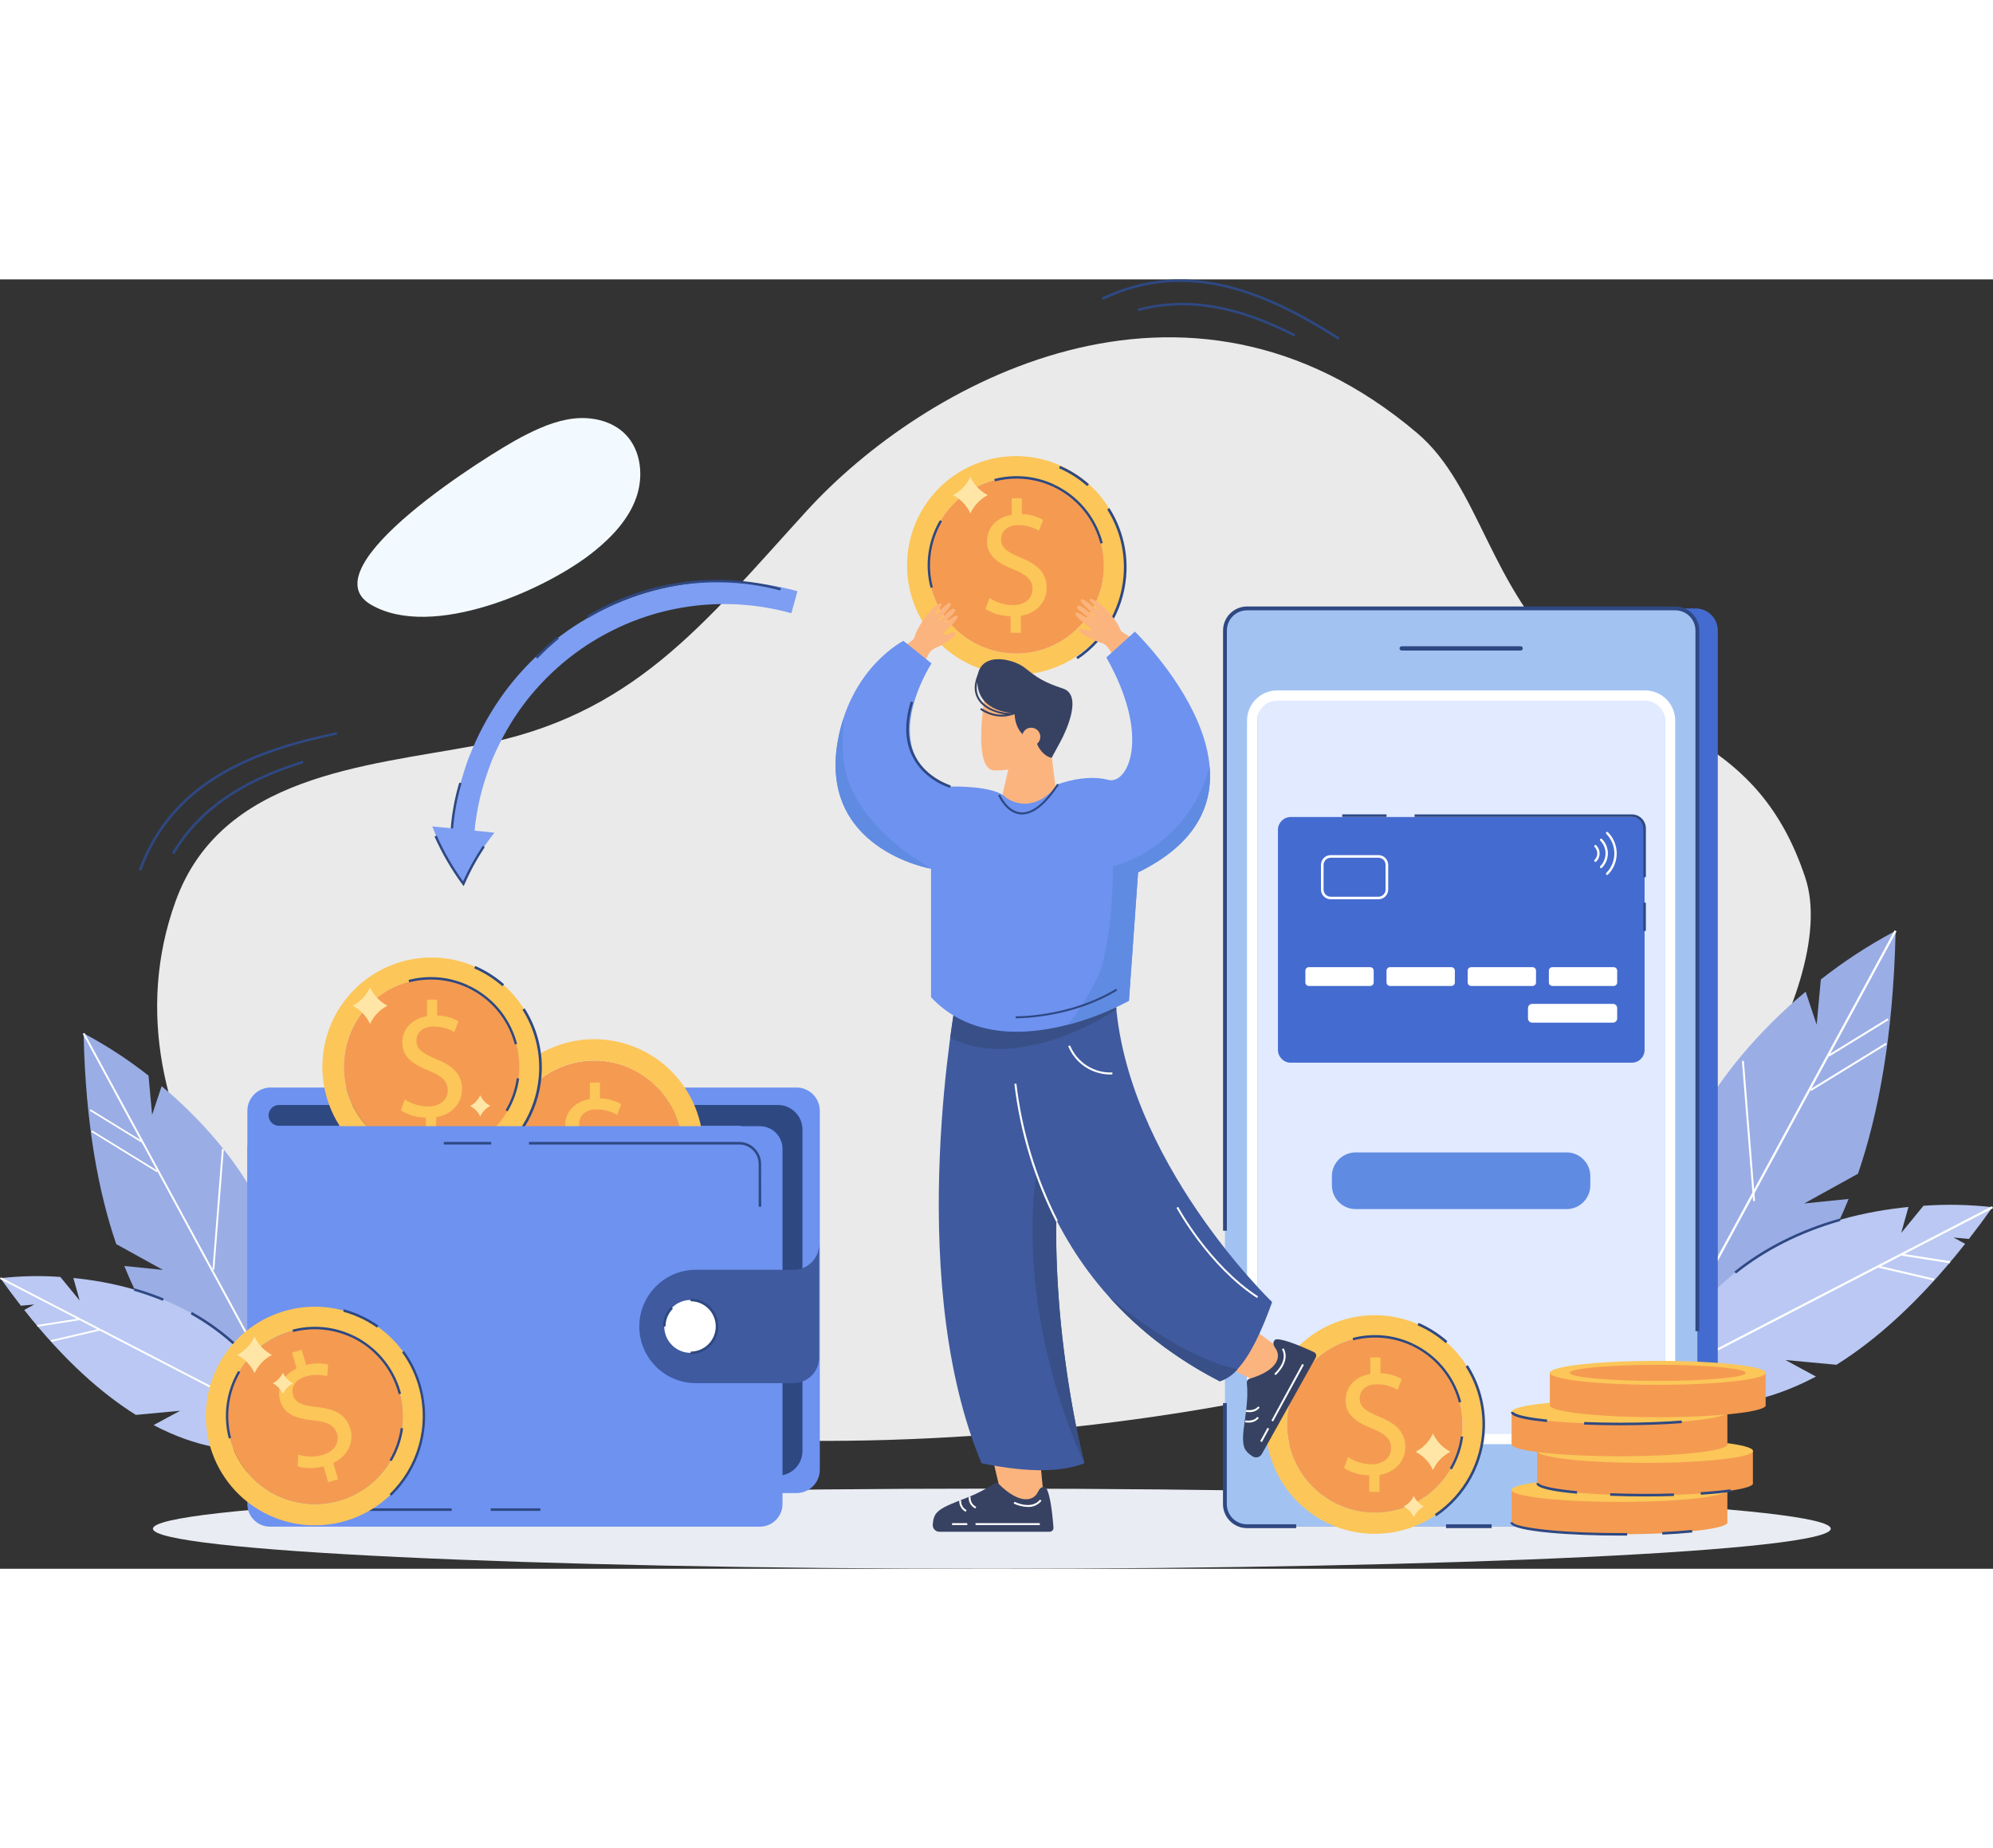 <svg width="330" height="306" viewBox="0 0 473 306" fill="none" xmlns="http://www.w3.org/2000/svg">
<rect x="0" y="0" width="473" height="306" fill="#333333" stroke="none"/>
<g clip-path="url(#clip0_450_2583)">
<path d="M235.396 306C345.356 306 434.497 301.742 434.497 296.49C434.497 291.238 345.356 286.98 235.396 286.98C125.436 286.98 36.295 291.238 36.295 296.49C36.295 301.742 125.436 306 235.396 306Z" fill="#E9ECF2"/>
<path d="M104 264.371C69.45 253.615 22.68 199.917 41.683 147.554C52.497 117.762 86.449 115.543 113.132 110.589C150.218 103.711 166.911 81.838 191.471 54.921C218.917 24.84 281.263 -10.303 336.386 36.518C351.233 49.13 353.594 73.511 372.755 90.624C392.024 107.838 417.148 107.917 428.454 141.995C437.264 168.55 399.337 223.794 373.636 240.261C326.103 270.711 181.91 288.582 104 264.371Z" fill="#EAEAEA"/>
<path d="M449.874 154.613V155.179C449.31 179.26 445.887 197.867 440.957 212.251L428.194 219.305L438.444 218.263L438.738 218.235C432.385 233.995 424.219 243.963 416.668 250.252C412.806 253.515 408.499 256.208 403.877 258.251L403.166 258.551C402.601 258.795 402.036 259.015 401.471 259.213H394.655C394.576 258.891 394.503 258.574 394.435 258.251C394.39 258.047 394.345 257.844 394.305 257.645C394.265 257.447 394.192 257.079 394.141 256.847C387.726 225.39 399.145 201.168 413.291 184.219C413.332 184.157 413.379 184.101 413.432 184.049C418.014 178.608 423.069 173.586 428.539 169.043L431.148 176.872L432.142 166.144C437.579 161.869 443.381 158.081 449.479 154.823L449.874 154.613Z" fill="#9AADE5"/>
<path d="M450.106 154.738L449.857 155.196L434.367 183.766L434.09 184.27L429.866 192.06L429.725 192.32L416.256 217.154L416.239 217.188L394.294 257.657L393.966 258.263L393.441 259.225H392.848L393.362 258.263L394.124 256.859L415.782 216.922L416.183 216.18L449.462 154.817L449.648 154.483L450.106 154.738Z" fill="white"/>
<path d="M447.575 181.174L429.642 192.198L429.881 192.589L447.814 181.565L447.575 181.174Z" fill="white"/>
<path d="M447.986 175.382L433.929 184.023L434.168 184.414L448.225 175.773L447.986 175.382Z" fill="white"/>
<path d="M413.872 185.462L413.414 185.498L416.068 218.744L416.525 218.708L413.872 185.462Z" fill="white"/>
<path d="M391.634 264.404C391.634 264.404 407.345 272.896 430.984 260.385L423.739 256.457L435.846 257.589C445.119 251.787 455.443 242.735 466.387 228.883L463.62 227.383L467.291 227.722C469.135 225.349 470.999 222.837 472.881 220.188C467.444 219.571 461.962 219.457 456.504 219.848L451.218 226.296L452.941 220.137C433.096 222.096 403.911 230.938 391.634 264.404Z" fill="#BAC8F3"/>
<path d="M472.771 219.954L390.373 262.603L390.609 263.061L473.006 220.412L472.771 219.954Z" fill="white"/>
<path d="M451.466 231.234L451.392 231.709L462.774 233.492L462.848 233.016L451.466 231.234Z" fill="white"/>
<path d="M445.832 234.063L445.723 234.532L458.946 237.616L459.054 237.148L445.832 234.063Z" fill="white"/>
<path d="M412.004 235.936L411.637 235.466C418.662 229.84 427.076 225.605 436.643 222.883L436.812 223.449C427.308 226.166 418.978 230.372 412.004 235.936Z" fill="#2E4882"/>
<path d="M407.683 83.327V290.654C407.684 291.342 407.549 292.025 407.287 292.661C407.025 293.298 406.639 293.876 406.154 294.364C405.668 294.851 405.091 295.238 404.457 295.502C403.822 295.765 403.141 295.901 402.454 295.901H300.803C299.415 295.9 298.085 295.346 297.105 294.362C296.124 293.378 295.573 292.044 295.573 290.654V83.327C295.576 81.943 296.126 80.616 297.101 79.636C298.077 78.656 299.399 78.102 300.78 78.096H402.431C403.119 78.093 403.801 78.225 404.438 78.486C405.075 78.747 405.653 79.132 406.141 79.618C406.629 80.104 407.017 80.682 407.281 81.318C407.546 81.955 407.683 82.637 407.683 83.327Z" fill="#446BD0"/>
<path d="M402.832 83.327V290.654C402.833 291.342 402.698 292.025 402.436 292.661C402.173 293.298 401.788 293.876 401.303 294.364C400.817 294.851 400.24 295.238 399.606 295.502C398.971 295.765 398.29 295.901 397.603 295.901H295.952C294.564 295.9 293.234 295.346 292.254 294.362C291.273 293.378 290.722 292.044 290.722 290.654V83.327C290.722 81.937 291.273 80.603 292.254 79.62C293.235 78.637 294.565 78.085 295.952 78.085H397.603C398.29 78.084 398.97 78.219 399.605 78.483C400.24 78.746 400.817 79.132 401.302 79.619C401.788 80.106 402.173 80.684 402.436 81.32C402.698 81.956 402.833 82.638 402.832 83.327Z" fill="#A2C3F2"/>
<path d="M395.135 104.827V269.16C395.135 272.505 392.6 275.217 389.488 275.217H304.061C300.938 275.217 298.414 272.505 298.414 269.16V104.827C298.414 101.481 300.944 98.77 304.061 98.77H389.477C392.6 98.77 395.135 101.481 395.135 104.827Z" fill="#E1EAFF"/>
<path d="M360.896 88.082H332.659C332.593 88.082 332.527 88.069 332.465 88.043C332.404 88.017 332.348 87.98 332.302 87.932C332.255 87.885 332.218 87.829 332.193 87.767C332.168 87.705 332.156 87.639 332.157 87.573C332.157 87.439 332.21 87.311 332.304 87.216C332.398 87.122 332.526 87.069 332.659 87.069H360.896C360.962 87.068 361.028 87.08 361.09 87.105C361.151 87.13 361.207 87.167 361.255 87.214C361.302 87.261 361.339 87.317 361.365 87.378C361.391 87.44 361.404 87.506 361.404 87.573C361.404 87.708 361.35 87.837 361.255 87.933C361.16 88.028 361.03 88.082 360.896 88.082Z" fill="#2E4882"/>
<path d="M371.801 207.191H321.732C318.622 207.191 316.101 209.718 316.101 212.835V214.997C316.101 218.114 318.622 220.641 321.732 220.641H371.801C374.91 220.641 377.431 218.114 377.431 214.997V212.835C377.431 209.718 374.91 207.191 371.801 207.191Z" fill="#608BE2"/>
<path d="M390.567 276.434H302.971C301.08 276.398 299.28 275.612 297.965 274.249C296.651 272.886 295.929 271.055 295.957 269.16V104.827C295.929 102.931 296.651 101.101 297.965 99.737C299.28 98.374 301.08 97.588 302.971 97.552H390.567C392.458 97.588 394.258 98.374 395.573 99.737C396.887 101.101 397.609 102.931 397.58 104.827V269.16C397.609 271.055 396.887 272.886 395.573 274.249C394.258 275.612 392.458 276.398 390.567 276.434ZM302.971 99.981C301.722 100.015 300.537 100.544 299.677 101.453C298.816 102.361 298.35 103.574 298.38 104.827V269.16C298.35 270.412 298.816 271.625 299.677 272.534C300.537 273.442 301.722 273.971 302.971 274.005H390.567C391.816 273.971 393.001 273.442 393.861 272.534C394.722 271.625 395.188 270.412 395.158 269.16V104.827C395.188 103.574 394.722 102.361 393.861 101.453C393.001 100.544 391.816 100.015 390.567 99.981H302.971Z" fill="white"/>
<path d="M306.332 185.895H387.28C388.955 185.895 390.312 184.534 390.312 182.855V130.634C390.312 128.955 388.955 127.594 387.28 127.594H306.332C304.657 127.594 303.299 128.955 303.299 130.634V182.855C303.299 184.534 304.657 185.895 306.332 185.895Z" fill="#446BD0"/>
<path d="M325.199 163.229H310.623C310.171 163.229 309.805 163.597 309.805 164.05V166.863C309.805 167.317 310.171 167.684 310.623 167.684H325.199C325.651 167.684 326.018 167.317 326.018 166.863V164.05C326.018 163.597 325.651 163.229 325.199 163.229Z" fill="white"/>
<path d="M344.462 163.229H329.886C329.434 163.229 329.068 163.597 329.068 164.05V166.863C329.068 167.317 329.434 167.684 329.886 167.684H344.462C344.914 167.684 345.281 167.317 345.281 166.863V164.05C345.281 163.597 344.914 163.229 344.462 163.229Z" fill="white"/>
<path d="M363.725 163.229H349.149C348.697 163.229 348.33 163.597 348.33 164.05V166.863C348.33 167.317 348.697 167.684 349.149 167.684H363.725C364.177 167.684 364.544 167.317 364.544 166.863V164.05C364.544 163.597 364.177 163.229 363.725 163.229Z" fill="white"/>
<path d="M382.988 163.229H368.412C367.96 163.229 367.593 163.597 367.593 164.05V166.863C367.593 167.317 367.96 167.684 368.412 167.684H382.988C383.44 167.684 383.807 167.317 383.807 166.863V164.05C383.807 163.597 383.44 163.229 382.988 163.229Z" fill="white"/>
<path d="M382.807 171.941H363.635C363.083 171.941 362.635 172.39 362.635 172.943V175.394C362.635 175.947 363.083 176.396 363.635 176.396H382.807C383.359 176.396 383.807 175.947 383.807 175.394V172.943C383.807 172.39 383.359 171.941 382.807 171.941Z" fill="white"/>
<path d="M313.504 144.803V138.95C313.505 138.335 313.75 137.746 314.184 137.312C314.618 136.878 315.206 136.635 315.819 136.635H327.147C327.761 136.635 328.349 136.878 328.783 137.312C329.217 137.746 329.461 138.335 329.463 138.95V144.803C329.461 145.418 329.217 146.007 328.783 146.441C328.349 146.875 327.761 147.118 327.147 147.118H315.819C315.206 147.118 314.618 146.875 314.184 146.441C313.75 146.007 313.505 145.418 313.504 144.803ZM315.819 137.257C315.37 137.257 314.939 137.436 314.621 137.755C314.303 138.073 314.125 138.505 314.125 138.956V144.809C314.125 145.259 314.303 145.691 314.621 146.01C314.939 146.328 315.37 146.507 315.819 146.507H327.147C327.597 146.507 328.028 146.328 328.345 146.01C328.663 145.691 328.842 145.259 328.842 144.809V138.95C328.842 138.5 328.663 138.068 328.345 137.749C328.028 137.431 327.597 137.252 327.147 137.252L315.819 137.257Z" fill="white"/>
<path d="M381.141 141.067C381.141 140.991 381.172 140.917 381.226 140.863C382.449 139.634 383.137 137.969 383.137 136.233C383.137 134.496 382.449 132.831 381.226 131.602C381.199 131.576 381.178 131.545 381.164 131.51C381.15 131.476 381.142 131.439 381.142 131.401C381.142 131.364 381.15 131.327 381.164 131.292C381.178 131.258 381.199 131.227 381.226 131.2C381.279 131.148 381.35 131.119 381.424 131.119C381.497 131.119 381.568 131.148 381.621 131.2C382.95 132.536 383.697 134.346 383.697 136.233C383.697 138.119 382.95 139.929 381.621 141.265C381.568 141.317 381.497 141.346 381.424 141.346C381.35 141.346 381.279 141.317 381.226 141.265C381.173 141.213 381.142 141.142 381.141 141.067Z" fill="white"/>
<path d="M379.712 133.006C379.713 132.969 379.72 132.932 379.735 132.898C379.749 132.864 379.771 132.834 379.797 132.808C379.822 132.781 379.853 132.759 379.887 132.745C379.921 132.73 379.958 132.722 379.995 132.722C380.032 132.722 380.068 132.73 380.102 132.745C380.136 132.759 380.167 132.781 380.192 132.808C381.096 133.715 381.603 134.945 381.603 136.227C381.603 137.509 381.096 138.739 380.192 139.646C380.167 139.673 380.136 139.695 380.102 139.71C380.068 139.724 380.032 139.732 379.995 139.732C379.958 139.732 379.921 139.724 379.887 139.71C379.853 139.695 379.822 139.673 379.797 139.646C379.77 139.621 379.749 139.59 379.734 139.556C379.719 139.522 379.712 139.485 379.712 139.448C379.712 139.411 379.719 139.374 379.734 139.34C379.749 139.306 379.77 139.275 379.797 139.25C380.594 138.447 381.042 137.36 381.042 136.227C381.042 135.094 380.594 134.007 379.797 133.204C379.771 133.179 379.749 133.148 379.735 133.114C379.72 133.08 379.713 133.043 379.712 133.006Z" fill="white"/>
<path d="M378.363 137.959C378.363 137.922 378.371 137.886 378.385 137.852C378.4 137.818 378.421 137.787 378.447 137.761C378.852 137.356 379.079 136.806 379.079 136.233C379.079 135.66 378.852 135.11 378.447 134.704C378.396 134.651 378.367 134.58 378.367 134.506C378.367 134.432 378.396 134.361 378.447 134.308C378.473 134.281 378.503 134.259 378.537 134.245C378.571 134.23 378.608 134.222 378.645 134.222C378.682 134.222 378.719 134.23 378.753 134.245C378.787 134.259 378.817 134.281 378.843 134.308C379.095 134.56 379.296 134.86 379.433 135.191C379.57 135.521 379.64 135.875 379.64 136.233C379.64 136.59 379.57 136.944 379.433 137.275C379.296 137.605 379.095 137.905 378.843 138.157C378.817 138.184 378.787 138.206 378.753 138.221C378.719 138.236 378.682 138.243 378.645 138.243C378.608 138.243 378.571 138.236 378.537 138.221C378.503 138.206 378.473 138.184 378.447 138.157C378.421 138.132 378.4 138.101 378.385 138.067C378.371 138.033 378.363 137.996 378.363 137.959Z" fill="white"/>
<path d="M403.29 249.618H402.381V83.327C402.378 82.058 401.873 80.842 400.978 79.946C400.082 79.049 398.869 78.545 397.603 78.543H295.952C294.686 78.545 293.473 79.049 292.577 79.946C291.682 80.842 291.177 82.058 291.174 83.327V225.775H290.271V83.327C290.272 81.817 290.871 80.369 291.936 79.302C293.001 78.234 294.446 77.634 295.952 77.632H397.603C399.11 77.634 400.555 78.234 401.621 79.301C402.687 80.369 403.287 81.817 403.29 83.327V249.618Z" fill="#2E4882"/>
<path d="M307.63 296.354H295.935C294.428 296.352 292.983 295.751 291.917 294.682C290.852 293.614 290.254 292.164 290.254 290.654V266.68H291.157V290.654C291.159 291.923 291.663 293.14 292.558 294.038C293.454 294.936 294.668 295.441 295.935 295.443H307.63V296.354Z" fill="#2E4882"/>
<path d="M354.012 295.443H343.191V296.354H354.012V295.443Z" fill="#2E4882"/>
<path d="M409.988 294.984C409.988 296.552 398.512 297.815 384.366 297.815C370.219 297.815 358.744 296.541 358.744 294.984C358.742 294.956 358.742 294.927 358.744 294.899V287.223H409.959V294.905C409.972 294.93 409.982 294.957 409.988 294.984Z" fill="#F49B51"/>
<path d="M384.36 290.133C398.511 290.133 409.982 288.861 409.982 287.291C409.982 285.722 398.511 284.449 384.36 284.449C370.21 284.449 358.738 285.722 358.738 287.291C358.738 288.861 370.21 290.133 384.36 290.133Z" fill="#FCC659"/>
<path d="M416.041 285.723C416.041 287.291 404.566 288.553 390.42 288.553C376.273 288.553 364.798 287.28 364.798 285.723C364.795 285.695 364.795 285.666 364.798 285.638V277.962H416.013V285.621C416.028 285.653 416.038 285.688 416.041 285.723Z" fill="#F49B51"/>
<path d="M390.414 280.872C404.565 280.872 416.036 279.599 416.036 278.03C416.036 276.461 404.565 275.188 390.414 275.188C376.264 275.188 364.792 276.461 364.792 278.03C364.792 279.599 376.264 280.872 390.414 280.872Z" fill="#FCC659"/>
<path d="M409.988 276.462C409.988 278.024 398.512 279.292 384.366 279.292C370.219 279.292 358.744 278.019 358.744 276.462C358.741 276.434 358.741 276.405 358.744 276.377V268.695H409.959V276.354C409.974 276.389 409.984 276.425 409.988 276.462Z" fill="#F49B51"/>
<path d="M384.36 271.611C398.511 271.611 409.982 270.338 409.982 268.769C409.982 267.2 398.511 265.927 384.36 265.927C370.21 265.927 358.738 267.2 358.738 268.769C358.738 270.338 370.21 271.611 384.36 271.611Z" fill="#FCC659"/>
<path d="M384.366 298.126C373.947 298.126 358.445 297.288 358.445 294.984H359.049C359.049 295.867 367.746 297.52 384.366 297.52H386.167V298.126H384.366Z" fill="#2E4882"/>
<path d="M394.525 297.894L394.497 297.288C397.089 297.163 399.472 296.994 401.567 296.784L401.63 297.384C399.523 297.599 397.129 297.769 394.525 297.894Z" fill="#2E4882"/>
<path d="M374.257 288.18C364.629 287.302 364.629 286.085 364.629 285.689H365.233C365.233 285.983 366.865 286.901 374.308 287.58L374.257 288.18Z" fill="#2E4882"/>
<path d="M390.55 288.831C387.669 288.831 384.84 288.78 382.141 288.672L382.169 288.067C386.986 288.253 392.334 288.276 397.281 288.123V288.729C395.101 288.797 392.831 288.831 390.55 288.831Z" fill="#2E4882"/>
<path d="M403.663 288.429L403.617 287.823C406.351 287.642 408.734 287.41 410.705 287.133L410.789 287.733C408.813 288.016 406.407 288.248 403.663 288.429Z" fill="#2E4882"/>
<path d="M367.136 271.186C358.597 270.314 358.597 269.21 358.597 268.797H359.201C359.201 268.797 359.422 269.788 367.198 270.586L367.136 271.186Z" fill="#2E4882"/>
<path d="M384.53 271.939C381.582 271.939 378.702 271.888 375.968 271.781V271.169C378.696 271.277 381.565 271.333 384.507 271.333C389.765 271.333 394.813 271.158 399.111 270.824L399.156 271.43C394.864 271.764 389.793 271.939 384.53 271.939Z" fill="#2E4882"/>
<path d="M419.068 267.195C419.068 268.763 407.599 270.026 393.447 270.026C379.295 270.026 367.825 268.752 367.825 267.195C367.822 267.167 367.822 267.139 367.825 267.11V259.434H419.04V267.093C419.055 267.126 419.064 267.16 419.068 267.195Z" fill="#F49B51"/>
<path d="M393.447 262.344C407.597 262.344 419.068 261.072 419.068 259.502C419.068 257.933 407.597 256.661 393.447 256.661C379.296 256.661 367.825 257.933 367.825 259.502C367.825 261.072 379.296 262.344 393.447 262.344Z" fill="#FCC659"/>
<path d="M414.313 259.508C414.313 260.561 404.973 261.416 393.447 261.416C381.921 261.416 372.552 260.561 372.552 259.508C372.552 258.455 381.898 257.595 393.447 257.595C404.995 257.595 414.313 258.449 414.313 259.508Z" fill="#F49B51"/>
<path d="M326.967 245.826C320.104 245.638 313.448 248.191 308.463 252.923C303.479 257.654 300.573 264.177 300.385 271.056C300.292 274.462 300.869 277.853 302.084 281.035C303.298 284.218 305.126 287.129 307.464 289.603C309.801 292.077 312.602 294.065 315.706 295.453C318.81 296.842 322.157 297.604 325.555 297.696C328.953 297.788 332.335 297.209 335.51 295.991C338.684 294.774 341.588 292.941 344.056 290.598C346.524 288.255 348.507 285.448 349.893 282.337C351.278 279.226 352.039 275.871 352.131 272.465C352.316 265.588 349.77 258.919 345.051 253.923C340.332 248.928 333.827 246.015 326.967 245.826ZM347.088 272.33C347.02 275.072 346.41 277.775 345.294 280.28C344.177 282.785 342.576 285.043 340.582 286.923C338.602 288.816 336.266 290.296 333.711 291.277C331.156 292.259 328.431 292.722 325.696 292.641C320.179 292.476 314.952 290.126 311.16 286.106C307.369 282.086 305.322 276.722 305.468 271.192C305.535 268.449 306.144 265.748 307.26 263.243C308.376 260.738 309.976 258.479 311.968 256.598C315.826 252.918 320.952 250.87 326.278 250.881H326.842C332.263 251.035 337.411 253.301 341.194 257.196C344.977 261.091 347.097 266.31 347.105 271.747C347.094 271.95 347.094 272.137 347.088 272.33Z" fill="#FCC659"/>
<path d="M347.094 271.758C347.094 271.95 347.094 272.137 347.094 272.324C347.026 275.067 346.416 277.769 345.299 280.274C344.182 282.779 342.581 285.037 340.588 286.917C338.607 288.812 336.271 290.293 333.715 291.276C331.158 292.258 328.433 292.722 325.696 292.64C320.179 292.476 314.952 290.126 311.16 286.106C307.369 282.085 305.322 276.722 305.467 271.192C305.535 268.449 306.144 265.748 307.26 263.243C308.375 260.738 309.976 258.479 311.968 256.598C315.826 252.918 320.952 250.87 326.278 250.881H326.842C332.264 251.035 337.413 253.303 341.194 257.201C344.975 261.099 347.091 266.321 347.094 271.758Z" fill="#F49B51"/>
<path d="M324.945 287.733V283.804C322.846 283.802 320.788 283.214 319.004 282.106L319.936 279.502C321.598 280.594 323.539 281.183 325.527 281.2C328.283 281.2 330.146 279.609 330.146 277.39C330.146 275.171 328.633 273.926 325.758 272.76C321.805 271.203 319.354 269.414 319.354 266.029C319.354 262.802 321.647 260.368 325.216 259.768V255.84H327.622V259.61C329.393 259.626 331.131 260.095 332.67 260.974L331.699 263.538C330.22 262.66 328.528 262.204 326.809 262.219C323.821 262.219 322.692 264.008 322.692 265.565C322.692 267.586 324.132 268.599 327.503 269.997C331.502 271.633 333.523 273.654 333.523 277.119C333.523 280.192 331.389 283.068 327.39 283.73V287.778L324.945 287.733Z" fill="#FCC659"/>
<path d="M346.241 266.539C346.196 266.369 346.145 266.199 346.1 266.029C345.285 263.203 343.876 260.585 341.969 258.349C340.062 256.113 337.701 254.312 335.042 253.066L335.28 252.556C338.006 253.832 340.43 255.676 342.387 257.966C344.345 260.257 345.792 262.94 346.631 265.837C346.693 266.046 346.738 266.222 346.783 266.403L346.241 266.539Z" fill="#2E4882"/>
<path d="M335.042 253.066C330.71 251.036 325.807 250.584 321.178 251.787L321.037 251.221C325.793 249.985 330.83 250.452 335.28 252.539L335.042 253.066Z" fill="#2E4882"/>
<path d="M344.552 282.451L344.067 282.162C345.434 279.827 346.327 277.243 346.693 274.56L347.257 274.639C346.879 277.397 345.959 280.052 344.552 282.451Z" fill="#2E4882"/>
<path d="M343.107 252.449C341.113 250.698 338.862 249.268 336.432 248.209L336.674 247.643C339.163 248.726 341.468 250.191 343.508 251.985L343.107 252.449Z" fill="#2E4882"/>
<path d="M340.87 293.546L340.532 293.042C343.91 290.758 346.697 287.699 348.661 284.12C350.625 280.54 351.71 276.543 351.826 272.46C351.974 267.353 350.587 262.32 347.845 258.013L348.359 257.685C351.163 262.096 352.581 267.249 352.43 272.477C352.312 276.657 351.202 280.748 349.192 284.413C347.182 288.077 344.329 291.208 340.87 293.546Z" fill="#2E4882"/>
<path d="M390.617 141.865H390.013V130.312C390.012 129.587 389.724 128.892 389.213 128.38C388.701 127.867 388.008 127.579 387.285 127.577H335.726V126.972H387.285C388.169 126.972 389.017 127.324 389.641 127.95C390.266 128.576 390.617 129.426 390.617 130.312V141.865Z" fill="#2E4882"/>
<path d="M390.612 147.934H390.007V154.619H390.612V147.934Z" fill="#2E4882"/>
<path d="M329.062 126.966H318.552V127.572H329.062V126.966Z" fill="#2E4882"/>
<path d="M141.131 64.437C145.316 61.04 149.173 56.925 150.986 51.836C152.799 46.747 152.177 40.514 148.354 36.693C145.243 33.586 140.51 32.533 136.139 33.031C131.768 33.529 127.668 35.386 123.777 37.418C116.312 41.312 72.906 68.292 87.996 77.174C102.532 85.727 129.916 73.568 141.131 64.437Z" fill="#F3FAFF"/>
<path d="M41.333 136.403L40.813 136.091C46.935 125.856 56.795 118.911 71.873 114.235L72.048 114.801C57.128 119.42 47.386 126.287 41.333 136.403Z" fill="#2E4882"/>
<path d="M33.494 140.365L32.929 140.161C40.836 118.39 61.115 111.404 79.915 107.442L80.039 108.008C61.397 111.965 41.293 118.882 33.494 140.365Z" fill="#2E4882"/>
<path d="M307.162 13.563C293.269 6.448 281.512 4.506 270.149 7.529L269.997 6.963C281.506 3.923 293.405 5.831 307.438 13.048L307.162 13.563Z" fill="#2E4882"/>
<path d="M317.592 14.322C301.514 4.087 282.314 -5.038 261.758 4.891L261.492 4.325C282.314 -5.683 301.701 3.487 317.92 13.812L317.592 14.322Z" fill="#2E4882"/>
<path d="M241.856 41.952C238.459 41.859 235.076 42.437 231.902 43.655C228.727 44.873 225.823 46.705 223.356 49.048C220.888 51.391 218.905 54.199 217.521 57.31C216.136 60.422 215.377 63.776 215.286 67.182C215.193 70.588 215.771 73.978 216.986 77.16C218.201 80.342 220.029 83.252 222.367 85.726C224.704 88.199 227.505 90.187 230.608 91.575C233.712 92.963 237.058 93.725 240.456 93.816C247.313 93.997 253.961 91.441 258.938 86.71C263.916 81.979 266.815 75.46 266.998 68.586C267.185 61.713 264.642 55.047 259.927 50.053C255.213 45.058 248.713 42.145 241.856 41.952ZM261.983 68.473C261.916 71.216 261.306 73.918 260.189 76.423C259.072 78.928 257.471 81.186 255.478 83.067C253.497 84.959 251.161 86.439 248.606 87.42C246.051 88.401 243.327 88.865 240.591 88.784C235.071 88.625 229.839 86.279 226.041 82.26C222.244 78.24 220.192 72.875 220.335 67.341C220.401 64.598 221.009 61.896 222.125 59.391C223.241 56.886 224.842 54.628 226.835 52.747C230.691 49.063 235.817 47.013 241.145 47.024H241.71C247.135 47.176 252.289 49.442 256.074 53.342C259.86 57.241 261.98 62.466 261.983 67.907C261.983 68.071 261.983 68.263 261.983 68.473Z" fill="#FCC659"/>
<path d="M261.983 67.907C261.983 68.099 261.983 68.292 261.983 68.473C261.916 71.216 261.306 73.918 260.189 76.423C259.072 78.928 257.471 81.186 255.478 83.067C253.498 84.96 251.162 86.44 248.607 87.422C246.051 88.403 243.327 88.866 240.591 88.784C235.071 88.627 229.837 86.281 226.04 82.261C222.242 78.241 220.19 72.875 220.335 67.341C220.401 64.598 221.009 61.896 222.125 59.391C223.241 56.886 224.842 54.628 226.835 52.747C230.691 49.063 235.817 47.013 241.145 47.024H241.71C247.135 47.176 252.289 49.442 256.074 53.342C259.86 57.241 261.98 62.466 261.983 67.907Z" fill="#F49B51"/>
<path d="M239.84 83.853V79.925C237.742 79.919 235.685 79.332 233.899 78.227L234.831 75.617C236.494 76.709 238.434 77.299 240.422 77.315C243.178 77.315 245.042 75.719 245.042 73.5C245.042 71.281 243.528 70.041 240.654 68.875C236.7 67.318 234.25 65.524 234.25 62.144C234.25 58.912 236.542 56.483 240.111 55.878V51.949H242.517V55.725C244.287 55.736 246.024 56.203 247.56 57.083L246.589 59.653C245.113 58.77 243.423 58.311 241.704 58.329C238.711 58.329 237.587 60.118 237.587 61.674C237.587 63.695 239.022 64.709 242.399 66.112C246.397 67.743 248.413 69.769 248.413 73.228C248.413 76.302 246.278 79.183 242.286 79.84V83.887L239.84 83.853Z" fill="#FCC659"/>
<path d="M261.17 62.699C261.125 62.523 261.069 62.342 261.018 62.167C260.203 59.346 258.796 56.731 256.89 54.499C254.985 52.268 252.626 50.47 249.972 49.226L250.214 48.711C252.94 49.989 255.362 51.835 257.318 54.126C259.275 56.417 260.721 59.101 261.56 61.997C261.616 62.184 261.667 62.371 261.718 62.563L261.17 62.699Z" fill="#2E4882"/>
<path d="M249.972 49.226C245.64 47.194 240.736 46.742 236.108 47.947L235.966 47.381C240.724 46.144 245.762 46.608 250.214 48.694L249.972 49.226Z" fill="#2E4882"/>
<path d="M220.849 73.211C220.139 70.52 219.97 67.714 220.352 64.957C220.734 62.2 221.659 59.547 223.074 57.151L223.559 57.434C222.187 59.764 221.288 62.343 220.916 65.023C220.544 67.703 220.705 70.43 221.391 73.047L220.849 73.211Z" fill="#2E4882"/>
<path d="M258.03 49.062C256.04 47.308 253.788 45.877 251.355 44.822L251.592 44.256C254.083 45.338 256.391 46.803 258.431 48.598L258.03 49.062Z" fill="#2E4882"/>
<path d="M255.771 90.142L255.433 89.639C258.811 87.353 261.598 84.293 263.563 80.713C265.527 77.133 266.612 73.135 266.727 69.05C266.882 63.947 265.504 58.914 262.774 54.604L263.288 54.276C266.091 58.687 267.509 63.84 267.36 69.067C267.239 73.251 266.124 77.345 264.109 81.01C262.093 84.675 259.235 87.806 255.771 90.142Z" fill="#2E4882"/>
<path d="M237.565 123.773L239.857 113.924L249.215 110.018L250.909 123.773C250.909 123.773 249.525 132.706 240.913 135.91C232.301 139.114 237.565 123.773 237.565 123.773Z" fill="#FCB47E"/>
<path d="M233.882 97.875C233.882 97.875 230.545 116.392 235.961 116.527C241.376 116.663 245.826 114.58 246.933 113.329C248.04 112.078 248.882 105.97 248.882 105.97C248.882 105.97 249.576 98.045 246.239 96.505C242.901 94.966 235.684 92.305 233.882 97.875Z" fill="#FCB47E"/>
<path d="M251.7 109.655C250.638 111.625 249.588 113.55 249.588 113.55C248.006 113.301 246.25 111.32 245.945 109.587C245.945 109.587 240.964 109.123 240.789 102.947C240.789 102.947 232.143 103.004 231.94 95.481C231.737 87.957 240.371 89.899 243.234 92.197C246.098 94.496 247.831 95.662 252.27 97.1C256.986 98.639 253.066 107.125 251.7 109.655Z" fill="#374263"/>
<path d="M247.656 288.502L246.595 277.56H235.051L237.559 288.185C237.559 288.185 238.897 291.746 242.777 291.616C243.802 291.62 244.807 291.328 245.672 290.777C246.537 290.225 247.226 289.435 247.656 288.502Z" fill="#FCB47E"/>
<path d="M304.474 254.272L295.613 247.796L287.961 256.411L299.318 262.18C299.318 262.18 300.724 262.457 303.57 259.972C306.416 257.487 304.474 254.272 304.474 254.272Z" fill="#FCB47E"/>
<path d="M257.37 280.968C250.694 283.498 242.156 282.808 232.956 280.968C232.691 280.328 232.425 279.683 232.171 279.032C214.665 234.629 227.055 170.13 227.055 170.13H254.642L254.021 191.448C252.831 197.053 251.971 202.724 251.446 208.431C247.927 245.656 257.37 280.968 257.37 280.968Z" fill="#3F5A9F"/>
<path d="M257.364 280.951C256.935 280.085 241.235 248.118 245.911 212.031L250.886 216.05C249.204 249.822 257.138 280.102 257.364 280.951Z" fill="#385087"/>
<path d="M301.91 242.707C299.38 249.822 296.686 255.353 293.755 258.557C292.636 259.908 291.169 260.926 289.514 261.5C285.475 259.438 281.587 257.091 277.881 254.475C277.4 254.141 276.926 253.802 276.452 253.457C275.825 252.992 275.204 252.528 274.605 252.058C274.328 251.849 274.04 251.634 273.792 251.419C273.227 250.994 272.713 250.553 272.194 250.122C271.674 249.692 271.268 249.341 270.816 248.951C268.512 246.958 266.317 244.841 264.242 242.61C264.043 242.399 263.855 242.19 263.678 241.982L263.26 241.524C235.441 210.559 240.524 170.13 240.524 170.13H264.705C266.778 208.861 301.91 242.707 301.91 242.707Z" fill="#3F5A9F"/>
<path d="M270.132 86.231C268.066 84.719 266.625 83.887 266.281 83.638C265.84 83.321 265.716 82.54 265.225 81.748C264.045 79.936 261.588 76.726 259.047 75.832C258.725 75.719 258.482 76.064 258.821 76.438C259.442 77.123 260.617 78.136 260.436 78.272C260.046 78.6 257.296 75.289 256.522 76.058C255.958 76.624 259.911 79.597 259.764 79.783C259.453 80.151 256.46 76.766 255.726 77.519C254.992 78.272 258.635 80.146 258.476 80.468C258.318 80.791 255.822 78.725 255.331 79.195C254.585 79.908 259.081 82.699 258.956 83.112C258.798 83.785 256.477 82.387 256.133 83.174C255.788 83.961 259.047 85.32 259.662 85.625C261.08 86.344 262.113 86.033 263.254 87.805C263.875 88.784 264.496 89.752 265.106 90.731L270.132 86.231Z" fill="#FCB47E"/>
<path d="M213.18 88.444C215.071 86.746 216.41 85.738 216.732 85.455C217.054 85.172 217.15 84.323 217.579 83.463C218.556 81.532 220.657 78.079 223.085 76.919C223.395 76.766 223.683 77.083 223.379 77.485C222.814 78.232 221.769 79.336 221.967 79.483C222.39 79.766 224.79 76.177 225.62 76.857C226.264 77.372 222.622 80.74 222.797 80.91C223.147 81.244 225.762 77.559 226.569 78.238C227.377 78.917 223.96 81.165 224.152 81.465C224.344 81.764 226.603 79.449 227.145 79.862C227.958 80.491 223.791 83.751 223.955 84.148C224.186 84.799 226.343 83.157 226.778 83.904C227.213 84.651 224.107 86.35 223.531 86.735C222.193 87.595 221.131 87.397 220.188 89.288C219.674 90.324 219.16 91.354 218.657 92.39L213.18 88.444Z" fill="#FCB47E"/>
<path d="M264.954 173.288C261.591 175.437 258.048 177.289 254.365 178.825C249.868 180.746 245.109 181.978 240.247 182.481C235.201 183.031 230.1 182.19 225.496 180.047C225.796 177.783 226.089 175.864 226.332 174.33C230.611 176.525 235.339 177.697 240.145 177.755C244.971 177.833 249.783 177.227 254.439 175.955C257.994 175.014 261.475 173.811 264.852 172.354C264.892 172.666 264.92 172.977 264.954 173.288Z" fill="#385087"/>
<path d="M220.967 170.367V139.861C220.967 139.861 193.651 135.208 198.999 108.665C202.388 91.801 214.416 85.784 214.416 85.784L221.074 91.144C221.074 91.144 206.922 112.837 225.553 120.366C225.553 120.366 236.034 120.037 238.762 122.992C238.762 122.992 244.77 127.809 251.101 119.822C251.101 119.822 257.545 117.303 263.034 118.781C267.552 119.998 273.374 108.767 262.565 89.724L269.342 83.593C269.342 83.593 308.974 121.792 270.104 140.722L267.936 171.188C267.936 171.188 237.841 188.301 220.967 170.367Z" fill="#6D92F0"/>
<path d="M244.742 110.72C245.934 110.72 246.899 109.751 246.899 108.557C246.899 107.363 245.934 106.395 244.742 106.395C243.551 106.395 242.585 107.363 242.585 108.557C242.585 109.751 243.551 110.72 244.742 110.72Z" fill="#FCB47E"/>
<path d="M250.627 223.607C245.443 213.38 242.098 202.318 240.744 190.927L241.218 190.865C242.569 202.2 245.899 213.208 251.056 223.386L250.627 223.607Z" fill="white"/>
<path d="M263.621 188.697C261.458 188.716 259.339 188.085 257.537 186.885C255.736 185.685 254.334 183.972 253.512 181.966L253.964 181.802C254.772 183.777 256.17 185.453 257.965 186.601C259.761 187.748 261.867 188.31 263.994 188.21V188.691L263.621 188.697Z" fill="white"/>
<path d="M242.579 126.977H242.156C238.717 126.655 236.977 122.63 236.904 122.449L237.35 122.262C237.35 122.302 239.044 126.19 242.201 126.485C244.849 126.728 247.775 124.447 250.903 119.692L251.304 119.958C248.227 124.622 245.296 126.977 242.579 126.977Z" fill="#2E4882"/>
<path d="M220.973 139.861C220.973 139.861 193.651 135.208 198.999 108.665C199.275 107.272 199.629 105.896 200.061 104.544C200.123 104.47 200.196 104.396 200.264 104.328C199.812 110.318 199.598 115.565 202.246 121.237C207.769 133.114 221.323 139.827 220.973 139.861Z" fill="#608BE2"/>
<path d="M270.099 140.733L267.93 171.199C263.289 173.684 258.37 175.606 253.275 176.923C254.732 175.819 260.843 166.45 261.87 161.712C263.706 153.221 263.937 148.324 264.169 139.273C273.205 136.918 283.528 128.93 287.074 115.599C287.876 124.69 284.008 133.946 270.099 140.733Z" fill="#608BE2"/>
<path d="M241.19 175.355H241.055V174.896C241.184 174.896 253.891 175.071 264.892 168.346L265.14 168.76C254.642 175.156 242.619 175.355 241.19 175.355Z" fill="#2E4882"/>
<path d="M293.755 258.58C292.636 259.93 291.169 260.948 289.514 261.523C285.475 259.461 281.587 257.113 277.881 254.498C277.4 254.164 276.926 253.824 276.452 253.479C275.825 253.015 275.204 252.551 274.605 252.081C274.328 251.871 274.04 251.656 273.792 251.441C273.227 251.017 272.713 250.575 272.194 250.145C271.674 249.715 271.268 249.364 270.816 248.973C268.511 246.973 266.317 244.849 264.242 242.61C264.043 242.399 263.855 242.19 263.678 241.982L263.26 241.524C279.767 255.217 290.344 258.019 293.755 258.58Z" fill="#385087"/>
<path d="M298.329 241.739C286.69 234.159 279.292 220.471 279.219 220.335L279.62 220.12C279.693 220.256 287.035 233.842 298.578 241.354L298.329 241.739Z" fill="white"/>
<path d="M249.119 297.214H222.944C222.727 297.215 222.512 297.171 222.313 297.084C222.114 296.997 221.935 296.87 221.787 296.71C221.64 296.551 221.527 296.362 221.456 296.157C221.384 295.951 221.357 295.733 221.374 295.516V295.482C221.374 295.284 221.419 295.075 221.447 294.871C221.501 294.22 221.708 293.592 222.051 293.037C223.294 291.384 225.705 290.631 229.997 288.927C232.09 288.069 234.095 287.009 235.983 285.763C236.143 285.659 236.333 285.613 236.522 285.632C236.711 285.652 236.888 285.736 237.022 285.87C242.195 290.965 245.375 289.833 246.329 287.767C247.052 286.17 248.08 286.504 248.368 286.974C249.237 288.435 249.717 292.72 249.909 294.899C249.909 295.126 249.955 295.341 249.966 295.511L250.011 296.156C250.032 296.286 250.025 296.419 249.99 296.546C249.955 296.673 249.893 296.791 249.808 296.891C249.724 296.992 249.618 297.073 249.499 297.129C249.38 297.184 249.25 297.214 249.119 297.214Z" fill="#374263"/>
<path d="M231.488 291.695C230.964 291.447 230.531 291.04 230.248 290.533C229.966 290.025 229.848 289.442 229.912 288.865L230.359 288.938C230.302 289.423 230.4 289.913 230.639 290.338C230.877 290.763 231.244 291.101 231.686 291.305L231.488 291.695Z" fill="white"/>
<path d="M229.184 292.471C228.694 292.217 228.29 291.825 228.02 291.343C227.75 290.861 227.626 290.31 227.665 289.759L228.111 289.816C228.084 290.278 228.192 290.739 228.422 291.141C228.652 291.543 228.993 291.869 229.404 292.08L229.184 292.471Z" fill="white"/>
<path d="M243.957 291.327C242.783 291.298 241.628 291.021 240.569 290.512L240.778 290.11C240.817 290.11 244.787 292.131 246.832 289.584L247.182 289.867C246.794 290.345 246.301 290.725 245.742 290.979C245.182 291.232 244.571 291.352 243.957 291.327Z" fill="white"/>
<path d="M246.775 295.171H231.522V295.624H246.775V295.171Z" fill="white"/>
<path d="M229.562 295.171H225.954V295.624H229.562V295.171Z" fill="white"/>
<path d="M312.278 255.845L299.493 278.738C299.389 278.932 299.247 279.102 299.074 279.237C298.901 279.372 298.701 279.47 298.489 279.523C298.276 279.576 298.054 279.585 297.838 279.547C297.622 279.509 297.416 279.426 297.234 279.304C297.064 279.19 296.901 279.066 296.731 278.941C296.193 278.574 295.748 278.086 295.432 277.515C294.602 275.624 295.127 273.15 295.737 268.56C296.012 266.306 296.069 264.031 295.907 261.767C295.895 261.578 295.949 261.391 296.057 261.237C296.166 261.082 296.324 260.97 296.505 260.917C303.451 258.868 304.061 255.562 302.717 253.706C301.684 252.29 302.474 251.554 303.022 251.532C304.716 251.487 308.67 253.156 310.64 254.04L311.205 254.289L311.77 254.56C311.893 254.605 312.004 254.675 312.098 254.766C312.192 254.857 312.265 254.967 312.313 255.088C312.361 255.21 312.383 255.34 312.377 255.47C312.371 255.601 312.337 255.729 312.278 255.845Z" fill="#374263"/>
<path d="M296.471 268.82C296.21 268.821 295.949 268.798 295.692 268.752L295.782 268.305C295.782 268.305 297.669 268.678 298.606 267.473L298.962 267.75C298.657 268.108 298.273 268.391 297.841 268.577C297.409 268.762 296.941 268.846 296.471 268.82Z" fill="white"/>
<path d="M296.268 271.299C296.005 271.301 295.742 271.278 295.483 271.231L295.579 270.784C295.579 270.784 297.46 271.163 298.403 269.952L298.764 270.229C298.458 270.588 298.074 270.871 297.641 271.057C297.208 271.242 296.738 271.325 296.268 271.299Z" fill="white"/>
<path d="M302.734 260.051L302.441 259.706C302.474 259.678 305.829 256.751 304.253 253.892L304.649 253.672C306.405 256.859 302.774 260.023 302.734 260.051Z" fill="white"/>
<path d="M309.051 257.4L301.743 270.821L302.139 271.038L309.448 257.617L309.051 257.4Z" fill="white"/>
<path d="M300.813 272.543L299.084 275.718L299.481 275.935L301.21 272.76L300.813 272.543Z" fill="white"/>
<path d="M225.468 120.671C225.236 120.603 219.646 118.973 216.749 113.612C214.744 109.921 214.546 105.398 216.15 100.173L216.715 100.349C215.162 105.41 215.348 109.774 217.279 113.312C220.058 118.441 225.587 120.071 225.643 120.105L225.468 120.671Z" fill="#2E4882"/>
<path d="M239.643 103.321C237.536 103.321 234.221 102.421 232.488 100.253C231.415 98.911 230.539 96.539 232.488 92.894L232.894 93.109C231.437 95.877 231.426 98.204 232.86 99.992C234.871 102.506 239.112 103.219 240.767 102.772L240.891 103.213C240.481 103.303 240.062 103.339 239.643 103.321Z" fill="#374263"/>
<path d="M237.7 103.762C235.879 103.729 234.109 103.151 232.617 102.104L232.866 101.724C237.83 105.008 241.636 102.177 241.676 102.149L241.947 102.511C240.687 103.343 239.208 103.779 237.7 103.762Z" fill="#374263"/>
<path d="M19.85 178.932C19.85 179.102 19.85 179.266 19.85 179.442C20.33 200.33 23.312 216.475 27.587 228.951L38.656 235.07L29.767 234.165H29.513C35.025 247.835 42.106 256.479 48.657 261.936C52.013 264.765 55.756 267.098 59.771 268.865L60.386 269.126C60.895 269.341 61.386 269.528 61.849 269.692H67.762C67.83 269.412 67.892 269.135 67.948 268.86C67.993 268.684 68.027 268.509 68.061 268.333C68.095 268.158 68.163 267.869 68.208 267.637C73.77 240.352 63.865 219.339 51.594 204.632C51.557 204.582 51.518 204.535 51.475 204.491C47.5 199.767 43.112 195.41 38.362 191.471L36.103 198.264L35.245 188.963C30.526 185.248 25.492 181.954 20.2 179.119L19.85 178.932Z" fill="#9AADE5"/>
<path d="M19.641 179.04L19.861 179.436L33.296 204.225L33.539 204.66L37.204 211.419L37.329 211.646L49.007 233.185L49.024 233.219L68.061 268.327L68.349 268.854L68.801 269.686H69.32L68.869 268.854L68.208 267.631L49.419 232.987L49.069 232.342L20.2 179.108L20.042 178.819L19.641 179.04Z" fill="white"/>
<path d="M21.868 201.976L21.661 202.314L37.22 211.879L37.427 211.541L21.868 201.976Z" fill="white"/>
<path d="M21.507 196.953L21.3 197.291L33.494 204.787L33.701 204.449L21.507 196.953Z" fill="white"/>
<path d="M50.865 234.991L53.113 206.393L52.672 206.359L50.43 234.957L50.865 234.991Z" fill="white"/>
<path d="M70.591 275.386C70.591 275.386 56.959 282.745 36.453 271.899L42.739 268.503L32.235 269.482C24.193 264.444 15.236 256.598 5.743 244.575L8.143 243.278L4.958 243.573C3.354 241.52 1.738 239.34 0.107 237.035C4.824 236.498 9.581 236.399 14.316 236.74L18.907 242.333L17.411 236.995C34.618 238.682 59.94 246.347 70.591 275.386Z" fill="#BAC8F3"/>
<path d="M0.194 236.821L-0.011 237.219L71.473 274.218L71.678 273.821L0.194 236.821Z" fill="white"/>
<path d="M18.679 246.602L8.803 248.148L8.867 248.562L18.743 247.016L18.679 246.602Z" fill="white"/>
<path d="M23.575 249.062L12.101 251.739L12.196 252.147L23.67 249.47L23.575 249.062Z" fill="white"/>
<path d="M189.032 191.788H64.244C61.187 191.788 58.709 194.272 58.709 197.335V282.491C58.709 285.555 61.187 288.038 64.244 288.038H189.032C192.088 288.038 194.566 285.555 194.566 282.491V197.335C194.566 194.272 192.088 191.788 189.032 191.788Z" fill="#6D92F0"/>
<path d="M190.444 201.779V278.047C190.444 278.815 190.294 279.575 190.002 280.284C189.709 280.994 189.28 281.638 188.739 282.181C188.197 282.725 187.555 283.155 186.847 283.449C186.14 283.743 185.381 283.895 184.616 283.895H175.817V200.873H66.215C65.561 200.873 64.934 200.613 64.471 200.151C64.009 199.688 63.748 199.06 63.747 198.405C63.747 197.749 64.007 197.12 64.469 196.656C64.932 196.192 65.56 195.931 66.215 195.931H184.616C186.162 195.933 187.644 196.55 188.737 197.646C189.83 198.743 190.444 200.229 190.444 201.779Z" fill="#2E4882"/>
<path d="M157.153 193.039L157.509 193.486C159.187 195.652 160.421 198.13 161.138 200.777C161.855 203.423 162.042 206.186 161.688 208.906C161.351 211.628 160.478 214.256 159.121 216.637C157.764 219.019 155.949 221.107 153.781 222.781C149.409 226.167 143.875 227.675 138.394 226.976C132.913 226.277 127.932 223.426 124.545 219.05C122.865 216.885 121.631 214.407 120.914 211.76C120.196 209.113 120.01 206.35 120.366 203.63C121.023 198.331 123.698 193.492 127.832 190.124C127.979 189.999 128.131 189.88 128.284 189.761C132.576 186.437 137.992 184.92 143.381 185.532C148.771 186.144 153.711 188.837 157.153 193.039Z" fill="#F49B51"/>
<path d="M139.714 222.503V218.575C137.617 218.572 135.561 217.984 133.779 216.876L134.71 214.272C136.372 215.365 138.314 215.955 140.301 215.971C143.057 215.971 144.915 214.374 144.915 212.155C144.915 209.936 143.402 208.691 140.533 207.525C136.58 205.968 134.129 204.179 134.129 200.794C134.129 197.567 136.388 195.133 139.991 194.533V190.605H142.396V194.375C144.166 194.39 145.902 194.859 147.439 195.739L146.468 198.309C144.991 197.424 143.298 196.966 141.578 196.984C138.59 196.984 137.466 198.773 137.466 200.33C137.466 202.351 138.901 203.364 142.278 204.762C146.276 206.398 148.292 208.419 148.292 211.884C148.292 214.957 146.157 217.833 142.159 218.495V222.543L139.714 222.503Z" fill="#FCC659"/>
<path d="M147.575 181.162C144.287 180.299 140.862 180.094 137.495 180.558C134.129 181.022 130.886 182.146 127.953 183.867C125.02 185.587 122.453 187.87 120.401 190.585C118.348 193.3 116.849 196.394 115.99 199.69C115.128 202.986 114.923 206.42 115.386 209.795C115.849 213.17 116.971 216.421 118.687 219.362C120.403 222.302 122.681 224.875 125.39 226.933C128.098 228.992 131.185 230.495 134.473 231.357C137.762 232.219 141.187 232.424 144.554 231.959C147.922 231.495 151.165 230.37 154.098 228.649C157.032 226.928 159.598 224.644 161.652 221.929C163.705 219.214 165.204 216.12 166.064 212.823C166.925 209.527 167.129 206.094 166.665 202.719C166.202 199.344 165.079 196.094 163.362 193.154C161.645 190.214 159.367 187.641 156.659 185.584C153.95 183.526 150.863 182.024 147.575 181.162ZM161.179 211.544C160.494 214.2 159.289 216.694 157.636 218.88C155.982 221.067 153.912 222.902 151.545 224.281C149.184 225.675 146.571 226.586 143.857 226.96C141.142 227.334 138.381 227.164 135.733 226.46C130.395 225.051 125.832 221.579 123.044 216.804C120.256 212.03 119.47 206.341 120.858 200.987C121.543 198.331 122.748 195.838 124.402 193.653C126.056 191.468 128.126 189.633 130.492 188.255C135.086 185.54 140.549 184.708 145.74 185.935L146.304 186.076C151.545 187.458 156.043 190.831 158.846 195.481C161.649 200.13 162.536 205.69 161.32 210.984C161.27 211.176 161.23 211.363 161.179 211.544Z" fill="#FCC659"/>
<path d="M103.097 160.942C99.699 160.849 96.317 161.428 93.142 162.646C89.968 163.864 87.064 165.697 84.596 168.04C82.128 170.382 80.144 173.19 78.759 176.301C77.374 179.412 76.613 182.766 76.521 186.172C76.427 189.579 77.003 192.971 78.218 196.154C79.432 199.338 81.26 202.25 83.597 204.725C85.935 207.2 88.736 209.189 91.84 210.579C94.945 211.968 98.292 212.731 101.691 212.823C108.552 213.009 115.207 210.455 120.19 205.724C125.174 200.993 128.079 194.471 128.267 187.593C128.36 184.187 127.783 180.795 126.569 177.612C125.354 174.429 123.526 171.517 121.189 169.042C118.851 166.567 116.051 164.578 112.947 163.188C109.842 161.798 106.495 161.035 103.097 160.942ZM123.218 187.446C123.15 190.188 122.54 192.889 121.424 195.393C120.307 197.897 118.706 200.154 116.713 202.034C114.731 203.924 112.395 205.4 109.839 206.378C107.284 207.355 104.56 207.814 101.826 207.729C96.306 207.572 91.073 205.226 87.276 201.205C83.48 197.185 81.429 191.819 81.575 186.285C81.64 183.549 82.245 180.852 83.356 178.351C84.467 175.85 86.061 173.594 88.047 171.715C91.906 168.035 97.031 165.987 102.357 165.997H102.922C108.344 166.149 113.493 168.413 117.276 172.309C121.06 176.205 123.179 181.426 123.184 186.863C123.224 187.061 123.224 187.253 123.218 187.446Z" fill="#FCC659"/>
<path d="M118.542 173.651C118.666 173.798 118.785 173.951 118.904 174.098C120.583 176.265 121.816 178.744 122.534 181.391C123.251 184.039 123.438 186.803 123.083 189.523C122.746 192.245 121.874 194.872 120.517 197.252C119.159 199.633 117.344 201.72 115.176 203.392C110.803 206.773 105.272 208.276 99.794 207.574C94.317 206.871 89.341 204.02 85.957 199.645C84.278 197.478 83.043 195 82.325 192.352C81.607 189.704 81.419 186.94 81.773 184.219C82.421 178.932 85.072 174.097 89.176 170.713C89.329 170.588 89.481 170.475 89.634 170.356C93.93 167.02 99.356 165.498 104.756 166.113C110.156 166.729 115.102 169.433 118.542 173.651Z" fill="#F49B51"/>
<path d="M101.075 202.849V198.915C98.976 198.915 96.918 198.327 95.134 197.216L96.066 194.613C97.731 195.695 99.672 196.274 101.657 196.282C104.413 196.282 106.276 194.686 106.276 192.473C106.276 190.259 104.763 189.008 101.888 187.842C97.935 186.285 95.484 184.497 95.484 181.112C95.484 177.885 97.777 175.451 101.346 174.851V170.933H103.752V174.704C105.523 174.719 107.261 175.189 108.801 176.068L107.829 178.632C106.35 177.753 104.658 177.297 102.939 177.313C99.951 177.313 98.822 179.102 98.822 180.659C98.822 182.68 100.262 183.693 103.639 185.091C107.632 186.727 109.653 188.748 109.653 192.212C109.653 195.286 107.519 198.162 103.52 198.824V202.872L101.075 202.849Z" fill="#FCC659"/>
<path d="M119.237 167.752C117.244 166.002 114.992 164.571 112.562 163.512L112.805 162.946C115.293 164.03 117.598 165.494 119.638 167.288L119.237 167.752Z" fill="#2E4882"/>
<path d="M117.001 208.861L116.662 208.357C120.04 206.072 122.827 203.014 124.791 199.434C126.755 195.855 127.84 191.858 127.956 187.774C128.111 182.671 126.734 177.638 124.003 173.328L124.511 173C127.315 177.411 128.733 182.563 128.583 187.791C128.464 191.973 127.35 196.067 125.336 199.731C123.321 203.396 120.464 206.525 117.001 208.861Z" fill="#2E4882"/>
<path d="M122.173 181.553C122.128 181.378 122.077 181.202 122.027 181.027C121.209 178.208 119.8 175.597 117.894 173.368C115.988 171.139 113.629 169.344 110.975 168.103L111.218 167.594C113.944 168.869 116.366 170.714 118.323 173.004C120.279 175.294 121.725 177.978 122.563 180.874C122.62 181.072 122.676 181.253 122.721 181.44L122.173 181.553Z" fill="#2E4882"/>
<path d="M110.975 168.103C106.642 166.076 101.74 165.624 97.111 166.824L96.97 166.258C101.721 165.022 106.754 165.486 111.201 167.571L110.975 168.103Z" fill="#2E4882"/>
<path d="M120.485 197.454L119.999 197.166C121.373 194.835 122.273 192.255 122.648 189.574L123.213 189.654C122.826 192.409 121.898 195.06 120.485 197.454Z" fill="#2E4882"/>
<path d="M180.346 200.97H64.074C61.111 200.97 58.709 203.377 58.709 206.347V290.625C58.709 293.595 61.111 296.003 64.074 296.003H180.346C183.309 296.003 185.711 293.595 185.711 290.625V206.347C185.711 203.377 183.309 200.97 180.346 200.97Z" fill="#6D92F0"/>
<path d="M107.197 292.267H68.999C67.617 292.265 66.292 291.714 65.314 290.735C64.337 289.755 63.788 288.427 63.786 287.042V279.683H64.39V287.042C64.392 288.267 64.878 289.441 65.742 290.307C66.606 291.173 67.777 291.66 68.999 291.661H107.197V292.267Z" fill="#2E4882"/>
<path d="M128.25 291.656H116.475V292.261H128.25V291.656Z" fill="#2E4882"/>
<path d="M180.662 220.092H180.058V209.931C180.057 208.706 179.571 207.532 178.707 206.666C177.843 205.8 176.672 205.313 175.45 205.311H125.545V204.706H175.422C176.804 204.707 178.129 205.258 179.106 206.238C180.083 207.217 180.633 208.545 180.634 209.931L180.662 220.092Z" fill="#2E4882"/>
<path d="M116.571 204.706H105.322V205.311H116.571V204.706Z" fill="#2E4882"/>
<path d="M64.39 257.266H63.786V271.611H64.39V257.266Z" fill="#2E4882"/>
<path d="M194.408 228.974V255.845C194.409 256.647 194.252 257.441 193.946 258.181C193.64 258.922 193.192 259.595 192.627 260.162C192.061 260.729 191.39 261.178 190.651 261.485C189.912 261.791 189.12 261.948 188.32 261.948H165.166C163.401 261.951 161.653 261.605 160.022 260.929C158.391 260.254 156.908 259.263 155.66 258.012C154.411 256.762 153.421 255.277 152.746 253.642C152.071 252.007 151.724 250.255 151.726 248.486C151.727 246.718 152.076 244.968 152.755 243.336C153.433 241.703 154.427 240.222 155.679 238.976C156.924 237.727 158.404 236.737 160.032 236.062C161.66 235.387 163.404 235.04 165.166 235.042H188.32C188.49 235.042 188.659 235.042 188.828 235.042C190.348 234.914 191.764 234.22 192.797 233.096C193.83 231.973 194.405 230.502 194.408 228.974Z" fill="#3F5A9F"/>
<path d="M168.34 252.923C170.786 250.472 170.786 246.497 168.34 244.045C165.894 241.594 161.929 241.594 159.483 244.045C157.037 246.497 157.037 250.472 159.483 252.923C161.929 255.375 165.895 255.375 168.34 252.923Z" fill="white"/>
<path d="M163.913 255.064V254.458C165.492 254.457 167.007 253.827 168.124 252.708C169.241 251.588 169.869 250.07 169.87 248.486C169.869 246.903 169.241 245.385 168.124 244.265C167.007 243.145 165.492 242.516 163.913 242.514V241.908C164.776 241.907 165.631 242.076 166.429 242.406C167.227 242.735 167.953 243.22 168.564 243.83C169.175 244.441 169.661 245.167 169.993 245.966C170.324 246.764 170.496 247.621 170.497 248.486C170.496 249.352 170.324 250.208 169.993 251.007C169.661 251.806 169.175 252.531 168.564 253.142C167.953 253.753 167.227 254.237 166.429 254.567C165.631 254.897 164.776 255.066 163.913 255.064Z" fill="#2E4882"/>
<path d="M157.955 248.486H157.35C157.348 247.622 157.517 246.766 157.847 245.967C158.176 245.169 158.66 244.443 159.27 243.833L159.7 244.263C159.145 244.817 158.705 245.475 158.405 246.2C158.106 246.924 157.952 247.702 157.955 248.486Z" fill="#2E4882"/>
<path d="M56.236 253.638C52.923 250.51 49.235 247.808 45.257 245.594L45.551 245.062C49.574 247.301 53.303 250.034 56.654 253.196L56.236 253.638Z" fill="#2E4882"/>
<path d="M38.644 242.407C36.386 241.486 34.08 240.684 31.738 240.006L31.907 239.44C34.27 240.123 36.594 240.932 38.87 241.863L38.644 242.407Z" fill="#2E4882"/>
<path d="M189.252 74.004C179.387 71.269 169.018 70.908 158.988 72.951C153.992 73.958 149.134 75.564 144.52 77.734C139.89 79.885 135.53 82.577 131.531 85.755C127.55 88.936 123.949 92.568 120.801 96.579C117.676 100.614 115.023 104.996 112.895 109.638C112.364 110.77 111.895 111.988 111.404 113.165C110.913 114.342 110.512 115.559 110.139 116.777C109.357 119.206 108.714 121.678 108.213 124.181C107.976 125.432 107.75 126.689 107.586 127.957C107.541 128.274 107.496 128.585 107.462 128.902L107.423 129.247L107.395 129.457C107.395 129.734 107.327 130.023 107.304 130.295L102.589 129.819C104.478 134.655 106.973 139.23 110.015 143.433C111.921 139.088 114.39 135.013 117.356 131.313L112.641 130.838C112.641 130.578 112.697 130.323 112.726 130.068V129.876L112.765 129.564C112.765 129.27 112.838 128.998 112.878 128.693C113.03 127.532 113.234 126.377 113.443 125.228C113.901 122.932 114.491 120.664 115.21 118.435C115.555 117.303 115.99 116.227 116.374 115.118C116.758 114.008 117.255 112.95 117.74 111.886C119.697 107.629 122.136 103.611 125.008 99.913C127.903 96.232 131.213 92.9 134.874 89.984C138.541 87.071 142.536 84.601 146.779 82.625C151.013 80.636 155.471 79.163 160.055 78.238C169.258 76.369 178.771 76.709 187.818 79.228L189.252 74.004Z" fill="#7D9EF2"/>
<path d="M139.573 80.361L139.285 79.879C140.855 78.928 142.487 78.04 144.136 77.236C148.373 75.201 152.833 73.668 157.424 72.668C162.017 71.666 166.713 71.214 171.412 71.32C176.113 71.407 180.786 72.056 185.333 73.256L185.186 73.822C180.686 72.631 176.06 71.987 171.407 71.903C166.751 71.798 162.099 72.247 157.548 73.239C152.998 74.233 148.579 75.753 144.379 77.768C142.747 78.561 141.131 79.438 139.573 80.361Z" fill="#2E4882"/>
<path d="M127.521 89.984L127.109 89.593C127.623 89.027 128.177 88.518 128.707 88.008C129.012 87.714 129.317 87.442 129.617 87.125C129.916 86.808 130.136 86.667 130.39 86.446C131.006 85.88 131.644 85.314 132.288 84.81L132.649 85.246C132.005 85.772 131.373 86.327 130.763 86.871C130.509 87.091 130.26 87.318 130.001 87.539C129.741 87.759 129.436 88.105 129.097 88.416C128.572 88.931 128.03 89.452 127.521 89.984Z" fill="#2E4882"/>
<path d="M110.032 143.999L109.738 143.603C107.13 140.056 104.911 136.237 103.119 132.214L103.639 131.981C105.346 135.819 107.445 139.469 109.902 142.873C111.217 139.927 112.786 137.101 114.589 134.427L115.058 134.744C113.192 137.525 111.583 140.472 110.252 143.546L110.032 143.999Z" fill="#2E4882"/>
<path d="M107.536 130.317L106.971 130.278C107.267 126.597 107.948 122.958 109.004 119.42L109.54 119.59C108.496 123.085 107.824 126.68 107.536 130.317Z" fill="#2E4882"/>
<path d="M68.219 244.643C64.93 245.5 61.842 246.997 59.13 249.051C56.418 251.104 54.137 253.673 52.416 256.611C50.694 259.548 49.567 262.797 49.099 266.171C48.63 269.545 48.829 272.978 49.685 276.275C50.539 279.575 52.035 282.674 54.085 285.394C56.136 288.115 58.701 290.403 61.635 292.129C64.568 293.854 67.813 294.983 71.182 295.451C74.551 295.918 77.979 295.716 81.27 294.854C84.56 293.995 87.648 292.496 90.359 290.44C93.07 288.385 95.35 285.814 97.069 282.874C98.788 279.935 99.913 276.685 100.378 273.31C100.844 269.935 100.641 266.501 99.782 263.204C98.052 256.548 93.755 250.852 87.836 247.371C81.917 243.89 74.86 242.909 68.219 244.643ZM94.897 264.495C95.596 267.152 95.76 269.921 95.382 272.642C95.004 275.363 94.091 277.981 92.695 280.345C91.315 282.713 89.481 284.783 87.298 286.434C85.115 288.086 82.626 289.288 79.977 289.969C74.629 291.358 68.949 290.564 64.184 287.76C59.42 284.956 55.96 280.372 54.564 275.013C53.865 272.357 53.699 269.588 54.076 266.867C54.453 264.146 55.366 261.527 56.761 259.163C59.446 254.552 63.801 251.156 68.92 249.681L69.484 249.528C74.736 248.165 80.31 248.907 85.024 251.597C89.738 254.287 93.221 258.713 94.733 263.935C94.824 264.127 94.852 264.337 94.897 264.495Z" fill="#FCC659"/>
<path d="M94.745 263.946C94.795 264.127 94.852 264.308 94.897 264.512C95.597 267.168 95.762 269.938 95.384 272.659C95.006 275.38 94.092 277.999 92.695 280.362C91.315 282.73 89.481 284.8 87.298 286.451C85.115 288.103 82.626 289.305 79.977 289.986C74.629 291.375 68.949 290.581 64.184 287.777C59.42 284.973 55.96 280.388 54.564 275.03C53.865 272.374 53.699 269.605 54.076 266.884C54.453 264.163 55.366 261.544 56.761 259.18C59.445 254.568 63.8 251.171 68.919 249.698L69.484 249.545C74.736 248.179 80.313 248.918 85.03 251.607C89.746 254.296 93.231 258.723 94.745 263.946Z" fill="#F49B51"/>
<path d="M92.864 288.678L92.469 288.27C95.747 285.109 98.127 281.13 99.365 276.742C100.602 272.354 100.653 267.715 99.511 263.301C98.705 260.184 97.32 257.247 95.428 254.645L95.885 254.311C97.822 256.968 99.237 259.971 100.053 263.159C101.221 267.669 101.17 272.41 99.907 276.895C98.644 281.379 96.213 285.446 92.864 288.678ZM89.476 248.769C87.044 247.053 84.332 245.775 81.462 244.994L81.609 244.427C84.543 245.229 87.315 246.535 89.803 248.288L89.476 248.769Z" fill="#2E4882"/>
<path d="M77.882 285.457L76.792 281.681C74.772 282.257 72.633 282.257 70.614 281.681L70.789 278.919C72.689 279.494 74.713 279.512 76.622 278.97C79.265 278.2 80.615 276.139 80.011 274.022C79.407 271.905 77.599 271.112 74.516 270.795C70.281 270.399 67.434 269.363 66.497 266.114C65.605 263.012 67.124 260.017 70.394 258.461L69.303 254.691L71.613 254.017L72.658 257.645C74.362 257.166 76.16 257.131 77.882 257.544L77.656 260.283C75.986 259.844 74.227 259.875 72.573 260.374C69.699 261.206 69.117 263.238 69.546 264.733C70.111 266.68 71.766 267.246 75.397 267.654C79.695 268.112 82.174 269.494 83.151 272.816C84.003 275.771 82.75 279.128 79.096 280.877L80.225 284.766L77.882 285.457Z" fill="#FCC659"/>
<path d="M56.286 255.245C58.115 256.181 59.571 257.712 60.415 259.587C61.262 257.711 62.72 256.178 64.549 255.24C62.72 254.303 61.263 252.772 60.415 250.898C59.569 252.774 58.114 254.306 56.286 255.245Z" fill="#FFE6A6"/>
<path d="M64.746 261.987C65.807 262.534 66.653 263.424 67.146 264.512C67.638 263.421 68.484 262.529 69.546 261.982C68.484 261.44 67.637 260.552 67.146 259.463C66.653 260.551 65.807 261.441 64.746 261.987Z" fill="#FFE6A6"/>
<path d="M94.626 264.563L94.474 263.997C93.656 261.179 92.247 258.568 90.342 256.34C88.438 254.111 86.08 252.316 83.427 251.073L83.67 250.558C86.396 251.836 88.818 253.682 90.774 255.973C92.731 258.264 94.177 260.948 95.016 263.844C95.072 264.025 95.123 264.212 95.174 264.41L94.626 264.563Z" fill="#2E4882"/>
<path d="M83.427 251.096C79.096 249.064 74.192 248.611 69.563 249.817L69.422 249.251C74.179 248.014 79.218 248.478 83.67 250.564L83.427 251.096Z" fill="#2E4882"/>
<path d="M54.304 275.092C53.597 272.404 53.429 269.601 53.811 266.847C54.193 264.093 55.117 261.442 56.529 259.049L57.015 259.332C55.642 261.662 54.744 264.241 54.372 266.921C54 269.601 54.161 272.328 54.846 274.945L54.304 275.092Z" fill="#2E4882"/>
<path d="M92.937 280.464L92.452 280.181C93.825 277.85 94.725 275.271 95.1 272.59L95.665 272.669C95.278 275.422 94.351 278.072 92.937 280.464Z" fill="#2E4882"/>
<path d="M83.693 172.371C85.518 173.307 86.974 174.836 87.821 176.707C88.674 174.835 90.13 173.304 91.955 172.36C90.13 171.421 88.674 169.893 87.821 168.024C86.974 169.898 85.519 171.431 83.693 172.371Z" fill="#FFE6A6"/>
<path d="M111.573 196.169C112.629 196.71 113.473 197.591 113.968 198.671C114.464 197.582 115.311 196.693 116.374 196.147C115.311 195.6 114.464 194.711 113.968 193.622C113.48 194.718 112.636 195.616 111.573 196.169Z" fill="#FFE6A6"/>
<path d="M226.168 51.208C227.994 52.144 229.449 53.672 230.296 55.544C231.146 53.669 232.603 52.137 234.43 51.196C232.602 50.26 231.144 48.729 230.296 46.854C229.451 48.732 227.996 50.267 226.168 51.208Z" fill="#FFE6A6"/>
<path d="M335.963 278.239C337.785 279.178 339.238 280.706 340.085 282.576C340.938 280.703 342.394 279.172 344.219 278.228C342.393 277.288 340.937 275.759 340.085 273.886C339.239 275.761 337.787 277.295 335.963 278.239Z" fill="#FFE6A6"/>
<path d="M333.139 291.231C334.2 291.778 335.046 292.667 335.539 293.756C336.031 292.664 336.877 291.772 337.939 291.225C336.878 290.683 336.031 289.794 335.539 288.706C335.046 289.795 334.2 290.684 333.139 291.231Z" fill="#FFE6A6"/>
</g>
<defs>
<clipPath id="clip0_450_2583">
<rect width="473" height="306" fill="white"/>
</clipPath>
</defs>
</svg>
